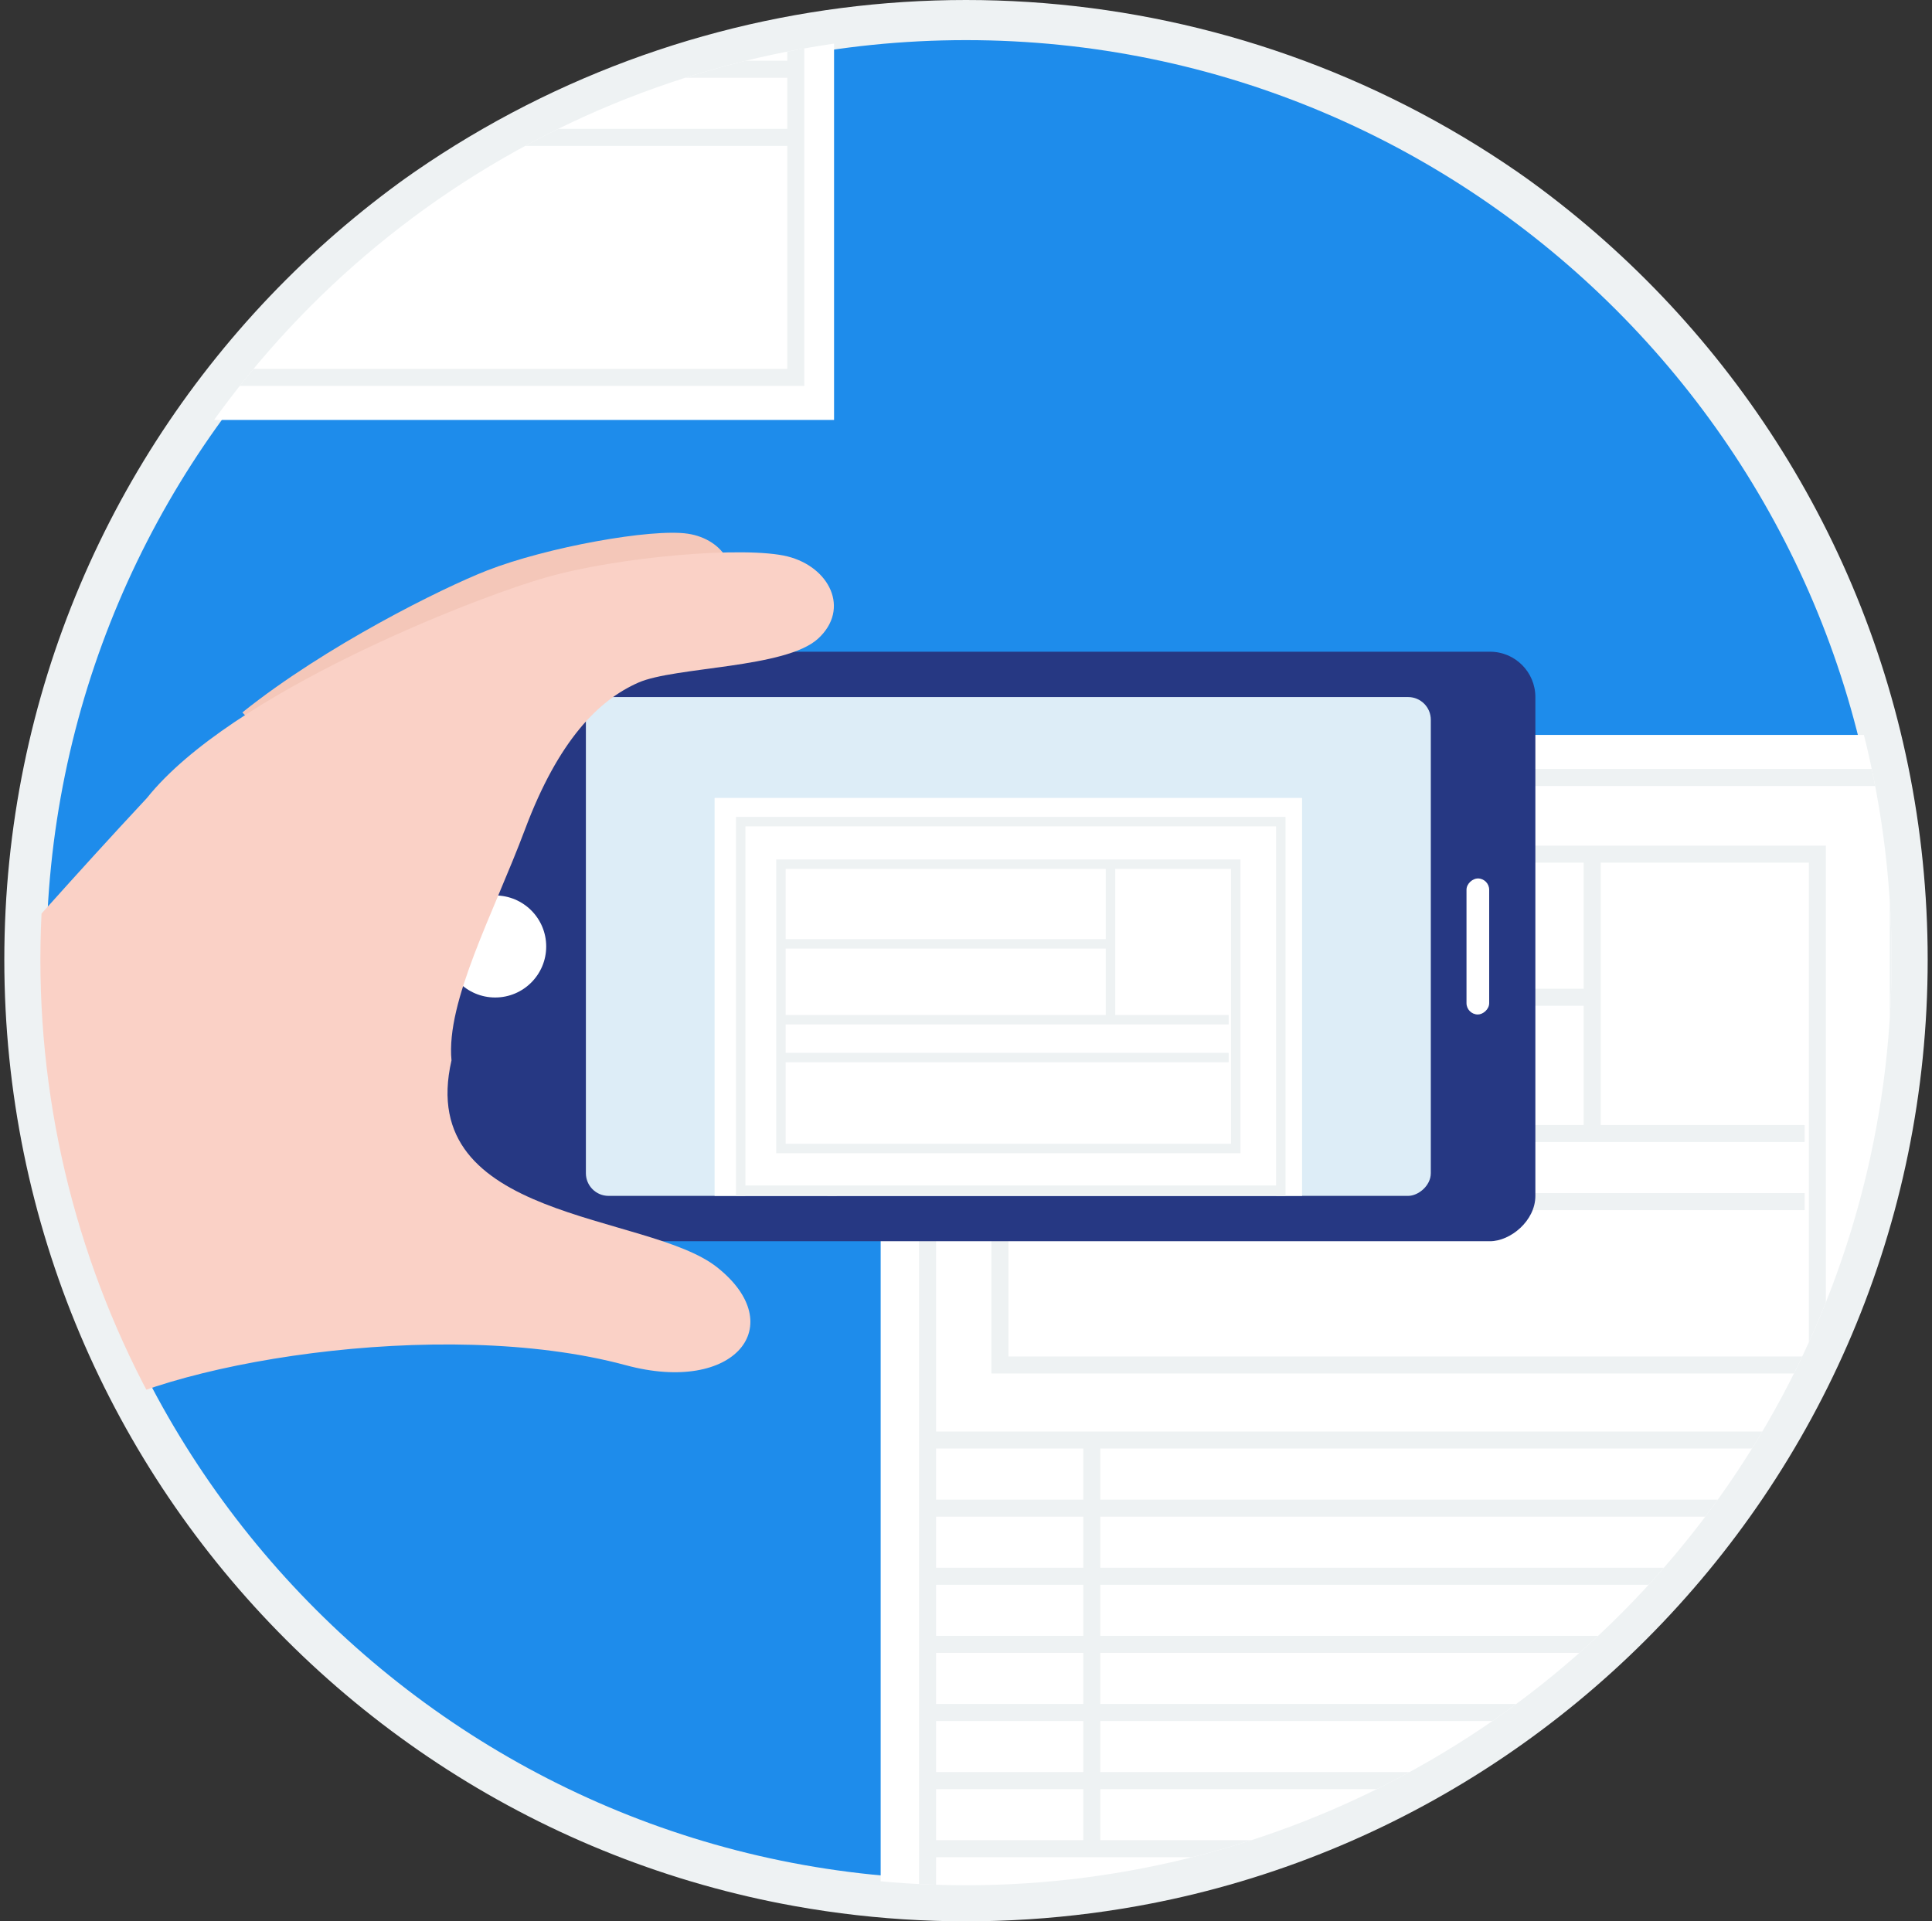 <svg id="_レイヤー_2" xmlns="http://www.w3.org/2000/svg" viewBox="0 0 184 183"><rect x="0" y="0" width="184" height="183" fill="#333333" stroke="none"/><defs><clipPath id="clippath"><ellipse cx="92" cy="91.5" rx="92" ry="91.5" fill="none"/></clipPath><clipPath id="clippath-1"><circle cx="92" cy="91.411" r="88.154" fill="none"/></clipPath><clipPath id="clippath-2"><rect id="Screen-2" x="72.277" y="49.914" width="47.511" height="80.469" rx="2.16" ry="2.16" transform="rotate(-90 96.033 90.148)" fill="none"/></clipPath></defs><g clip-path="url(#clippath)" fill="none" id="contents"><circle cx="92" cy="91.411" r="89.589" transform="rotate(-79.099 92 91.41)" fill="#1e8ceb"/><path d="M92 3.822c48.297 0 87.589 39.292 87.589 87.589S140.297 179 92 179 4.411 139.708 4.411 91.411 43.703 3.822 92 3.822m0-4C41.417-.178.411 40.828.411 91.411S41.417 183 92 183s91.589-41.006 91.589-91.589S142.583-.178 92-.178z" fill="#eef2f3"/><g clip-path="url(#clippath-1)" fill="none"><path fill="#fff" d="M83.873 70h100.561v133H83.873z"/><path d="M179.98 74.866v123.268H89.151V74.866h90.829m1.622-1.622H87.529v126.512h94.073V73.244z" fill="#eef2f3"/><path fill="#eef2f3" d="M89.038 175.273h91.678v1.622H89.038zm0-6.488h91.678v1.622H89.038zm0-6.487h91.678v1.622H89.038zm0-6.488h91.678v1.622H89.038zm0-6.488h91.678v1.622H89.038zm0-6.488h91.678v1.622H89.038zm0-6.488h91.678v1.622H89.038zm6.488-42.17h56.882v1.622H95.526zm0 12.975h76.346v1.622H95.526zm0 6.488h76.346v1.622H95.526z"/><path fill="#eef2f3" d="M103.17 137.715h1.622v38.369h-1.622zm70.723-6.892H94.417v-50.28h79.476v50.28zm-77.854-1.622h76.232V82.164H96.039v47.037z"/><path fill="#eef2f3" d="M150.827 81.173h1.622v26.656h-1.622z"/><path fill="#fff" d="M-21.127-93H79.434V40H-21.127z"/><path d="M74.98-88.134V35.134h-90.829V-88.134H74.98m1.622-1.622h-94.073V36.756h94.073V-89.756z" fill="#eef2f3"/><path fill="#eef2f3" d="M-15.962 12.273h91.678v1.622h-91.678zm0-6.488h91.678v1.622h-91.678zm0-6.487h91.678V.92h-91.678z"/><rect id="Body" x="64.298" y="36.297" width="56.149" height="107.703" rx="4.319" ry="4.319" transform="rotate(-90 92.373 90.148)" fill="#263883"/><rect id="Screen" x="72.277" y="49.914" width="47.511" height="80.469" rx="2.16" ry="2.16" transform="rotate(-90 96.033 90.148)" fill="#ddedf7"/><circle id="HomeButton" cx="47.16" cy="90.149" r="4.859" fill="#fff"/><rect id="Speaker" x="134.267" y="89.069" width="12.958" height="2.16" rx="1.08" ry="1.08" transform="rotate(-90 140.746 90.148)" fill="#fff"/><g clip-path="url(#clippath-2)" fill="none"><path fill="#fff" d="M68.057 76h55.951v74H68.057z"/><path d="M121.53 78.707v68.585H70.993V78.707h50.537m.902-.902H70.091v70.39h52.341v-70.39z" fill="#eef2f3"/><path fill="#eef2f3" d="M70.931 134.573h51.009v.902H70.931zm0-3.61h51.009v.902H70.931zm0-3.609h51.009v.902H70.931zm0-3.61h51.009v.902H70.931zm0-3.61h51.009v.902H70.931zm0-3.61h51.009v.902H70.931zm0-3.609h51.009v.902H70.931zm3.609-23.464h31.649v.902H74.54zm0 7.22h42.478v.902H74.54zm0 3.609h42.478v.902H74.54z"/><path fill="#eef2f3" d="M78.794 113.676h.902v21.348h-.902zm39.349-3.835h-44.22V81.865h44.22v27.976zm-43.317-.902h42.415V82.768H74.826v26.171z"/><path fill="#eef2f3" d="M105.31 82.217h.902v14.831h-.902z"/></g><path d="M65.515 50.835c-3.438-.521-13.434 1.275-19.152 3.512-4.195 1.641-15.316 7.133-23.281 13.51.761.756 1.402 1.731 1.863 2.948.751 1.979 2.917 3.882 5.421 4.991 1.112.492 2.3.902 3.519 1.072 2.333-1.414 4.726-2.722 7.149-4.203 3.935-2.405 6.741-5.808 10.574-8.252.948-1.033 1.94-1.799 2.949-2.361 2.78-1.548 11.659-2.249 14.027-4.873 2.368-2.624.37-5.824-3.068-6.344z" fill="#f4c7b9"/><path d="M14 76C0 91-9.121 102.505-16.152 107.699l-3.646 2.694 21.601 29.239 5.599-4.137c7.561-5.586 34.585-10.217 52.187-5.466 10.408 2.82 15.7-3.802 8.687-9.337-6.614-5.231-28.814-4.327-25.276-19.693-.538-5.634 4-14 7-22 3.18-8.481 7.006-12.319 10.808-13.987 3.456-1.516 14.014-1.348 17.103-4.181C81 57.998 79 53.998 75 52.998s-16 0-23 2-30 11-38 21z" fill="#fad1c6"/></g></g></svg>